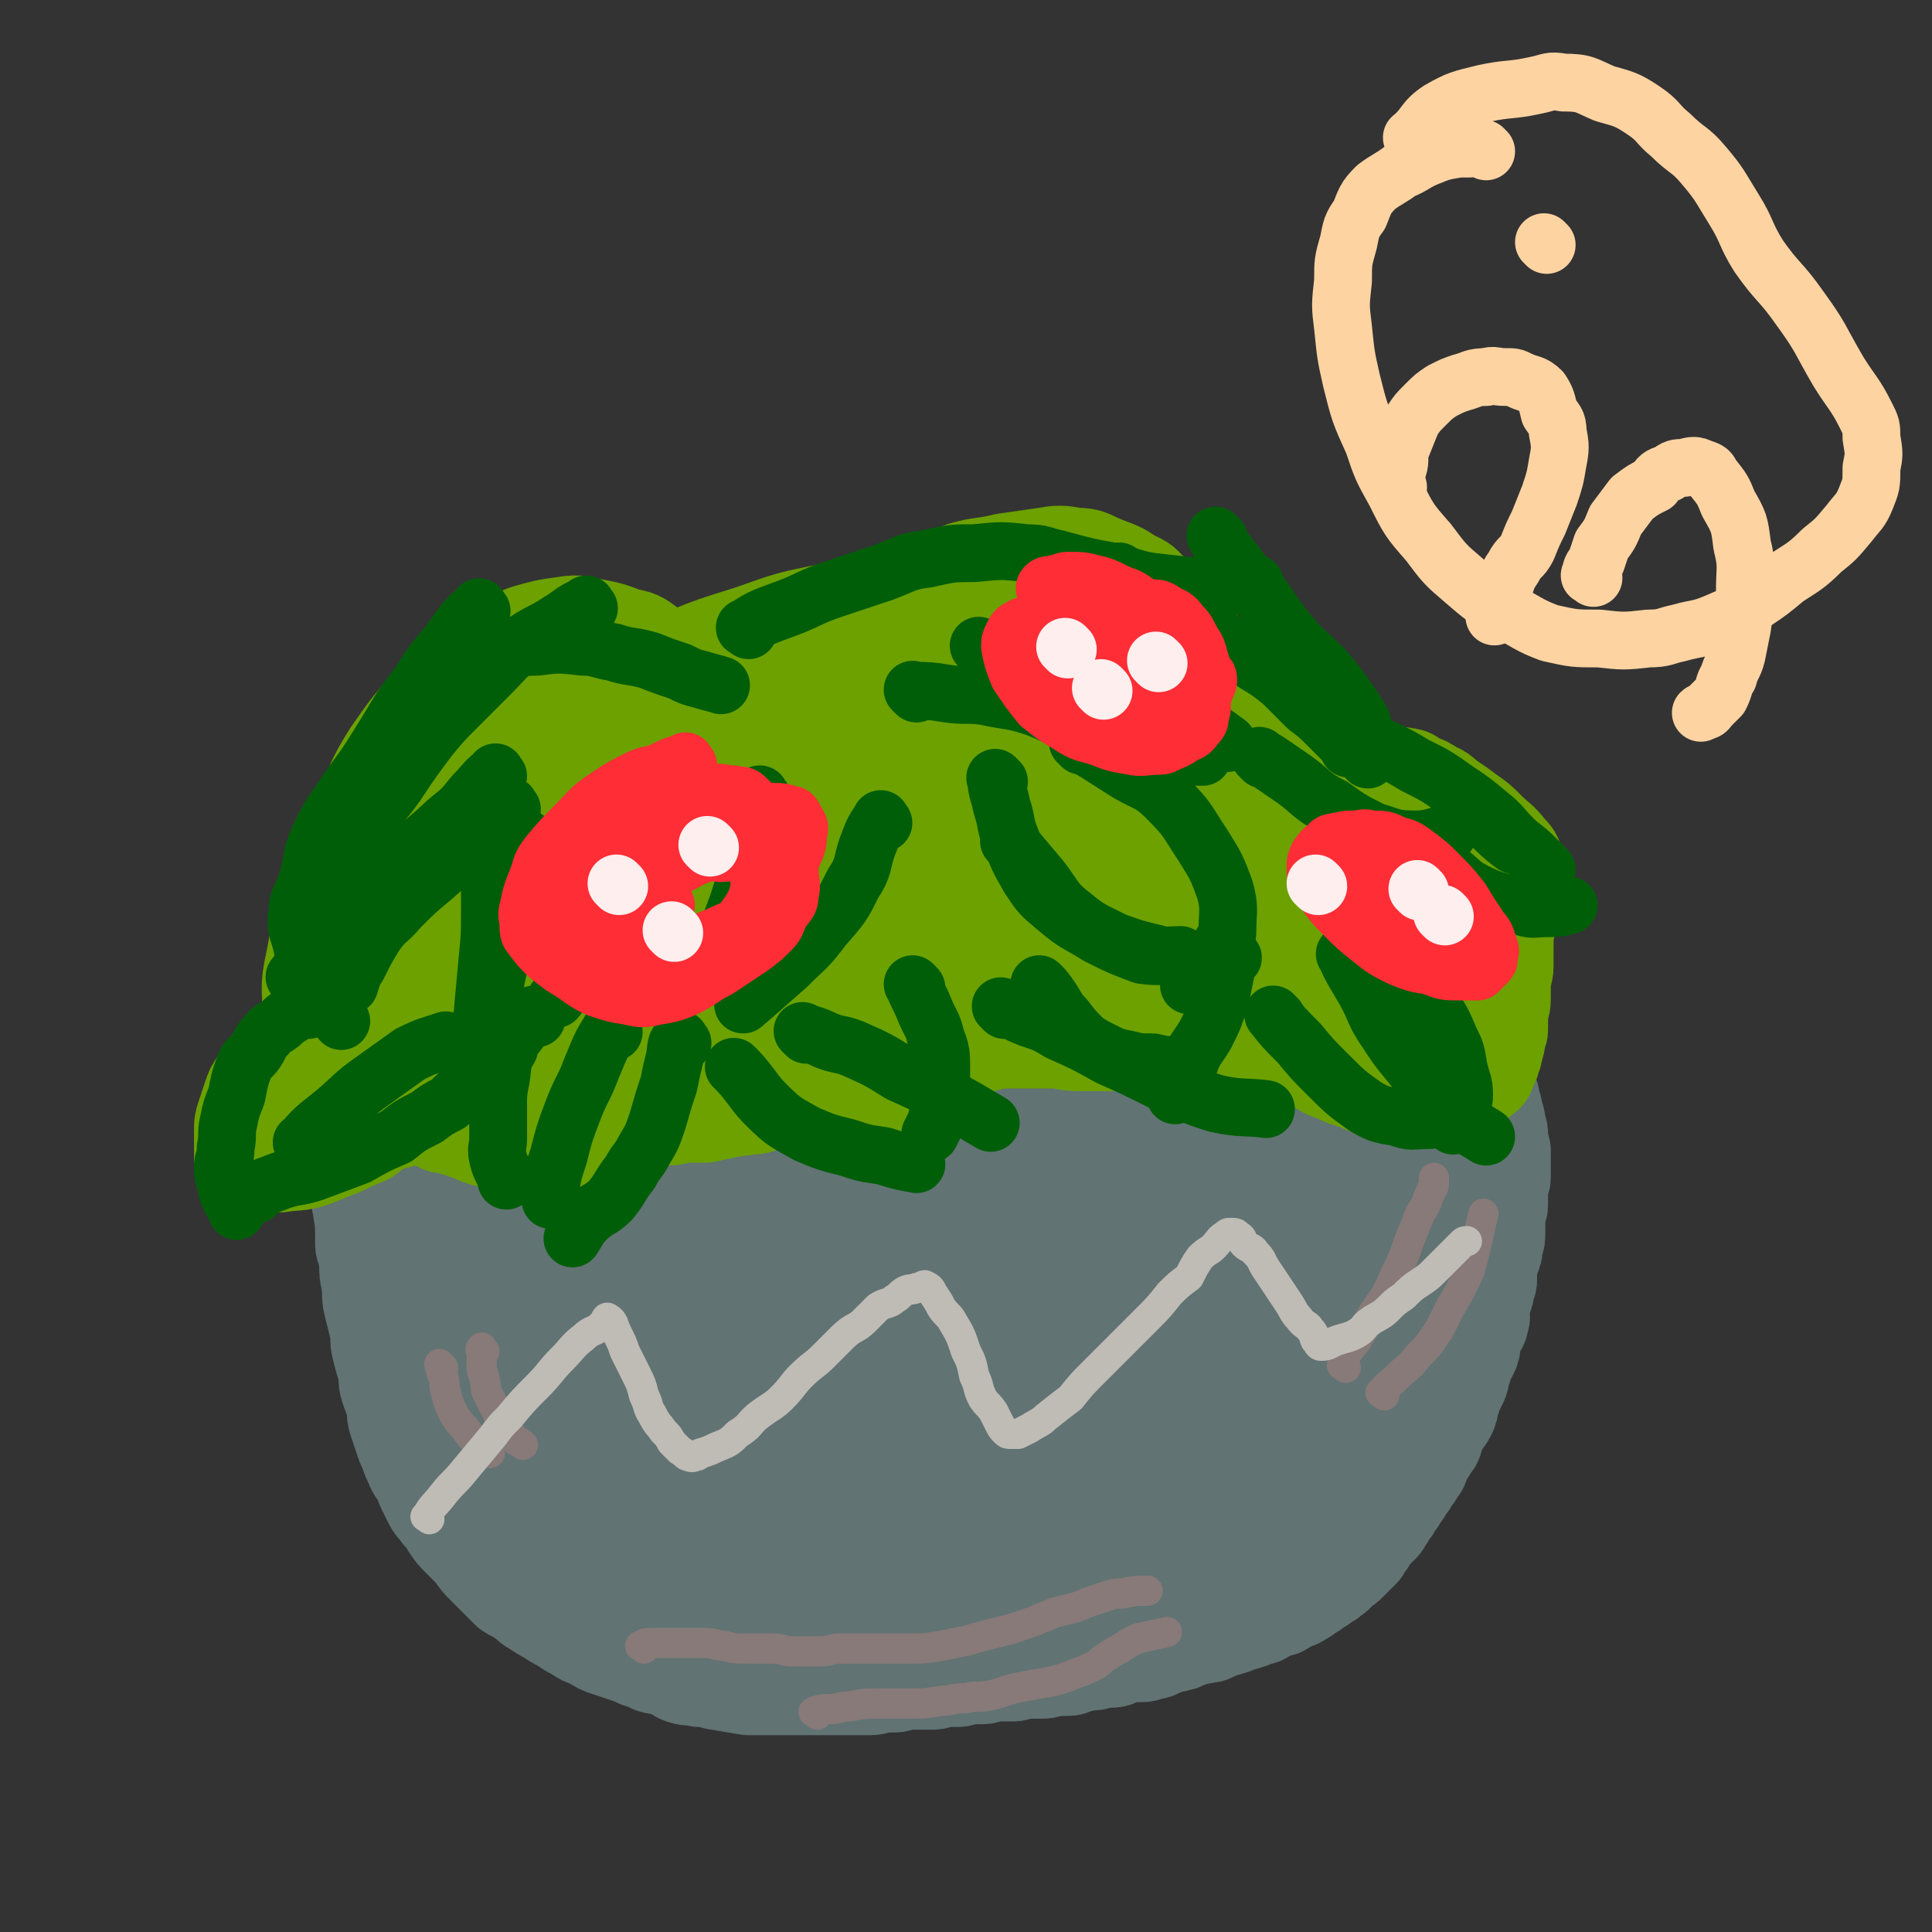 <svg viewBox='0 0 702 702' version='1.1' xmlns='http://www.w3.org/2000/svg' xmlns:xlink='http://www.w3.org/1999/xlink'><rect x="0" y="0" width="702" height="702" fill="#333333" stroke="none"/><g fill='none' stroke='rgb(97,115,115)' stroke-width='35' stroke-linecap='round' stroke-linejoin='round'><path d='M132,438c-1,-1 -2,-2 -1,-1 0,4 1,5 1,11 0,2 0,2 0,4 0,2 1,2 1,4 1,5 0,5 1,9 1,5 0,5 1,9 1,4 1,4 2,8 1,4 0,4 1,8 1,4 1,4 2,7 1,4 0,4 1,7 1,3 1,3 2,5 1,4 0,4 1,7 1,3 1,3 2,6 1,3 1,3 2,5 1,3 1,3 2,5 1,3 2,3 3,5 1,3 1,3 2,5 1,2 1,2 2,4 1,2 2,2 3,4 2,2 2,2 3,4 2,3 2,3 4,5 3,3 3,3 5,5 2,3 2,3 4,5 3,3 3,3 5,5 2,2 2,2 4,4 3,2 3,1 5,3 2,1 2,2 4,3 3,2 3,2 5,3 3,2 3,2 5,3 3,2 3,2 5,3 3,2 3,2 6,3 3,2 3,2 6,3 3,1 3,1 6,2 3,1 3,1 5,2 3,1 3,1 5,2 3,1 3,0 5,1 4,1 3,2 6,3 3,1 3,0 6,1 3,0 3,0 6,1 6,1 6,1 12,2 2,0 2,0 5,0 2,0 2,0 5,0 1,0 1,0 2,0 2,0 2,0 4,0 2,0 2,0 3,0 2,0 2,0 4,0 2,0 2,0 3,0 2,0 2,0 4,0 2,0 2,0 4,0 3,0 3,0 6,0 2,0 2,0 4,0 3,0 3,-1 5,-1 2,0 2,0 4,0 2,0 2,-1 4,-1 2,0 2,0 3,0 2,0 2,0 4,0 2,0 2,0 3,0 2,0 2,-1 3,-1 2,0 2,0 3,0 2,0 2,0 3,0 2,0 2,-1 3,-1 2,0 2,0 3,0 2,0 2,0 3,0 2,0 2,-1 4,-1 2,0 2,0 3,0 2,0 2,0 4,0 2,0 2,-1 4,-1 2,0 2,0 3,0 2,0 2,0 4,0 2,0 2,-1 3,-1 2,0 2,0 3,0 1,0 1,0 2,0 2,0 2,0 4,-1 2,0 2,-1 3,-1 2,0 2,0 3,0 2,0 2,-1 4,-1 2,0 2,0 3,0 2,0 2,-1 3,-1 2,-1 2,-1 4,-1 2,0 2,0 3,0 2,0 2,0 4,-1 2,0 2,0 3,-1 2,0 2,-1 3,-1 2,-1 2,0 4,-1 2,0 2,-1 3,-1 2,-1 2,-1 3,-1 2,-1 2,0 4,-1 2,0 2,0 3,-1 2,0 2,-1 3,-1 2,-1 2,0 3,-1 2,0 2,-1 3,-1 2,-1 2,0 3,-1 2,0 2,-1 3,-1 2,-1 2,0 3,-1 2,-1 2,-1 4,-2 2,-1 2,0 3,-1 2,-1 2,-1 3,-2 2,-1 2,0 3,-1 2,-1 2,-1 3,-2 2,-1 2,-1 3,-2 2,-1 2,-1 3,-2 2,-1 2,-1 3,-2 2,-1 2,-2 3,-3 2,-1 2,-1 3,-2 2,-2 2,-2 3,-3 1,-1 1,-1 2,-2 1,-2 1,-2 2,-3 1,-2 1,-2 2,-3 2,-2 2,-2 3,-3 1,-1 1,-2 2,-3 1,-2 1,-2 2,-3 1,-2 1,-2 2,-3 1,-2 1,-2 2,-3 1,-2 1,-2 2,-3 1,-2 1,-2 2,-3 1,-2 1,-2 2,-3 1,-2 0,-2 1,-3 1,-2 1,-2 2,-3 1,-2 1,-2 2,-3 1,-2 0,-2 1,-4 1,-2 1,-2 2,-3 1,-2 1,-1 2,-3 1,-2 1,-2 1,-4 1,-2 1,-2 1,-3 1,-2 1,-2 2,-4 1,-2 1,-2 1,-4 1,-2 1,-2 1,-3 1,-2 1,-2 2,-4 1,-2 1,-2 1,-4 1,-2 0,-2 1,-4 1,-2 2,-2 2,-4 1,-2 0,-2 0,-4 0,-2 1,-2 1,-4 1,-2 1,-2 1,-4 1,-2 1,-2 1,-3 0,-2 0,-2 0,-3 0,-3 0,-3 1,-5 1,-2 1,-2 1,-4 1,-3 1,-3 1,-5 0,-2 0,-2 0,-4 0,-2 0,-2 0,-3 0,-2 1,-2 1,-3 0,-2 0,-2 0,-4 0,-2 0,-2 0,-3 0,-2 1,-2 1,-3 0,-1 0,-1 0,-2 0,-2 0,-2 0,-3 0,-1 0,-1 0,-2 0,-2 0,-2 0,-3 0,-1 -1,-1 -1,-2 0,-1 0,-1 0,-2 0,-1 0,-1 0,-2 0,-2 -1,-2 -1,-3 0,-1 0,-1 0,-2 0,-1 -1,-1 -1,-2 0,-1 0,-1 0,-2 0,-1 -1,-1 -1,-2 0,-1 0,-1 0,-2 0,-1 -1,-1 -1,-2 -1,-1 -1,-1 -1,-2 0,-1 0,-1 0,-2 0,-2 0,-2 -1,-3 0,-1 -1,-1 -1,-2 -1,-1 0,-1 -1,-2 -1,-1 -1,-1 -2,-2 -1,-1 -1,-1 -2,-1 -1,0 -1,0 -2,0 -1,0 -1,-1 -2,-1 -2,0 -2,0 -3,0 -2,0 -2,0 -3,0 -2,0 -2,0 -3,0 -2,0 -2,0 -4,0 -2,0 -2,0 -4,0 -3,0 -3,0 -5,0 -3,0 -3,0 -6,0 -3,0 -3,1 -6,1 -3,0 -3,0 -6,0 -4,0 -4,1 -7,1 -3,1 -3,0 -6,1 -4,1 -4,1 -7,2 -4,1 -4,1 -8,1 -4,1 -4,1 -9,1 -3,1 -3,1 -7,1 -5,1 -5,0 -9,1 -3,1 -3,2 -7,2 -4,1 -4,1 -9,1 -4,1 -4,1 -9,1 -5,1 -5,1 -10,2 -6,1 -6,1 -11,1 -5,1 -5,0 -10,1 -6,1 -6,1 -11,2 -6,1 -6,1 -12,1 -5,1 -4,1 -9,1 -6,1 -6,1 -11,1 -5,1 -5,0 -10,1 -5,1 -5,1 -10,2 -6,1 -6,1 -12,1 -5,1 -5,1 -10,1 -5,1 -5,1 -10,1 -4,1 -4,1 -9,1 -4,0 -4,0 -8,0 -4,0 -4,1 -9,1 -2,1 -2,1 -5,1 -3,0 -3,0 -5,0 -3,0 -3,1 -6,1 -4,1 -4,0 -7,1 -4,1 -4,1 -7,2 -4,1 -4,1 -7,1 -4,1 -4,0 -9,1 -4,1 -4,1 -9,2 -4,1 -4,1 -8,1 -4,1 -4,0 -8,1 -4,1 -4,1 -8,2 -4,1 -4,0 -8,1 -3,1 -3,1 -5,2 -3,1 -3,0 -5,1 -2,0 -3,0 -4,1 -1,1 0,2 0,4 '/><path d='M361,490c-1,-1 -1,-1 -1,-1 -4,-2 -5,-1 -9,-2 0,0 0,-1 0,-1 5,-5 4,-7 10,-10 9,-5 9,-5 19,-7 10,-3 10,-3 20,-4 9,-1 10,-1 19,0 7,1 7,2 14,4 6,2 6,2 12,4 4,2 5,2 7,5 2,3 2,4 2,7 0,5 0,5 -3,9 -7,8 -7,8 -16,15 -11,7 -12,6 -23,12 -12,5 -12,6 -24,10 -12,6 -12,5 -24,9 -11,4 -11,4 -22,6 -10,2 -10,1 -21,1 -5,0 -6,1 -11,-1 -2,-1 -2,-3 -2,-5 0,-3 1,-3 2,-5 7,-9 7,-9 14,-17 7,-8 8,-8 16,-15 8,-7 8,-7 17,-13 9,-6 9,-6 19,-10 9,-3 9,-3 18,-5 9,-2 9,-3 17,-3 6,0 6,0 11,2 4,2 5,2 8,5 2,4 1,5 1,9 0,4 0,4 -2,8 -5,8 -5,9 -11,16 -8,10 -8,11 -18,19 -10,8 -11,7 -23,13 -11,6 -11,6 -24,10 -12,3 -12,2 -25,3 -12,1 -12,2 -24,0 -8,-1 -9,-1 -16,-6 -5,-4 -5,-6 -6,-12 -1,-3 0,-4 1,-8 6,-14 5,-15 14,-27 8,-11 9,-10 19,-19 10,-9 11,-9 21,-16 11,-7 10,-8 22,-12 12,-5 12,-6 25,-7 12,-2 13,-2 25,0 5,1 5,2 10,4 5,3 6,3 11,7 4,5 5,5 6,11 2,5 2,6 0,12 -3,9 -3,10 -8,17 -9,12 -10,12 -22,21 -14,10 -15,9 -31,16 -16,7 -15,8 -32,13 -16,5 -16,5 -33,6 -14,2 -15,2 -29,1 -13,-1 -14,-1 -26,-4 -9,-3 -10,-3 -18,-8 -4,-4 -5,-4 -7,-9 -2,-5 -1,-6 0,-11 1,-4 2,-4 4,-6 10,-11 9,-13 20,-22 12,-10 12,-10 26,-17 14,-9 15,-8 31,-15 15,-6 15,-7 31,-12 14,-4 14,-3 29,-7 14,-5 14,-5 29,-10 12,-3 12,-3 23,-6 10,-3 10,-3 20,-6 8,-3 8,-2 15,-5 5,-2 5,-2 9,-5 2,-2 2,-2 4,-4 2,-1 4,-2 4,-2 0,-1 -1,0 -3,0 -2,0 -2,1 -4,1 -4,1 -4,1 -7,2 -8,2 -8,2 -15,3 -9,2 -9,2 -18,3 -10,2 -10,1 -20,2 -10,1 -10,1 -20,1 -10,0 -10,0 -20,0 -11,0 -11,0 -21,0 -13,0 -13,1 -25,1 -11,1 -11,0 -23,1 -10,1 -10,1 -20,2 -8,1 -8,2 -15,3 -7,1 -7,1 -14,2 -5,1 -5,1 -11,2 -5,1 -5,0 -11,1 -5,1 -5,2 -10,3 -4,1 -4,1 -9,2 -4,1 -4,1 -9,2 -4,1 -4,1 -9,2 -1,1 -1,1 -2,2 -3,1 -3,1 -5,2 -2,1 -2,1 -4,2 -2,1 -3,1 -4,2 -2,2 -2,2 -3,4 -1,3 -2,3 -2,5 -1,4 0,4 0,8 0,4 0,4 1,9 2,8 2,8 5,15 5,8 5,8 11,15 6,9 7,9 14,17 8,9 8,10 16,18 8,8 8,8 16,14 9,7 9,6 18,12 8,4 7,4 15,8 6,2 6,2 13,3 6,1 6,1 12,0 2,0 2,-1 4,-2 5,-3 6,-3 10,-7 6,-7 6,-8 10,-16 3,-9 3,-10 3,-19 1,-10 0,-11 -2,-21 -2,-9 -2,-9 -5,-18 -4,-9 -4,-9 -10,-16 -6,-8 -6,-8 -14,-15 -8,-7 -8,-7 -16,-13 -9,-6 -10,-5 -19,-10 -9,-4 -9,-4 -18,-6 -10,-3 -10,-4 -19,-5 -10,-2 -10,-1 -19,-1 -6,0 -6,0 -12,2 -7,2 -7,2 -13,5 -5,3 -6,2 -10,6 -4,5 -4,5 -5,11 -3,9 -3,10 -4,19 -1,10 -1,11 0,20 1,10 1,10 3,19 3,12 4,12 9,23 4,8 4,8 10,16 5,8 5,8 12,14 8,7 8,7 16,12 7,4 7,5 15,8 8,2 8,2 16,3 7,1 7,0 14,0 4,0 4,0 8,-1 6,-2 6,-2 12,-5 6,-3 6,-3 11,-7 4,-4 5,-4 8,-9 3,-5 3,-5 4,-12 2,-6 1,-6 1,-13 0,-8 1,-8 -1,-16 -3,-13 -4,-13 -10,-25 -5,-10 -5,-10 -12,-20 -5,-7 -6,-7 -12,-14 -6,-7 -6,-7 -13,-13 -6,-5 -6,-5 -13,-9 -6,-3 -6,-4 -12,-5 -6,-2 -6,-1 -13,-1 -2,0 -2,0 -3,1 -6,4 -6,3 -11,8 -6,6 -6,6 -10,14 -3,8 -3,8 -4,17 -1,11 -2,11 0,21 2,13 2,13 6,25 5,11 4,12 11,22 6,8 7,7 15,13 8,5 9,6 18,9 11,2 12,1 23,1 9,0 9,0 19,-2 13,-4 13,-3 25,-10 10,-5 10,-6 18,-14 8,-7 8,-7 14,-16 5,-8 6,-9 8,-18 2,-10 2,-11 0,-21 -1,-8 -2,-8 -6,-15 -7,-12 -7,-13 -16,-23 -8,-8 -9,-8 -20,-13 -10,-4 -11,-5 -22,-5 -11,-1 -12,-1 -23,2 -7,2 -7,3 -13,6 -10,6 -11,5 -20,13 -9,7 -9,7 -15,16 -6,9 -5,10 -9,20 -3,9 -3,9 -3,18 0,9 0,10 3,17 3,6 4,6 9,9 9,5 9,6 19,9 13,3 13,2 26,2 12,0 13,1 25,-2 15,-3 15,-3 29,-10 12,-5 12,-5 22,-13 7,-5 7,-6 13,-13 4,-6 5,-6 7,-13 1,-6 1,-6 0,-12 -1,-4 -2,-3 -4,-6 -8,-10 -7,-12 -17,-18 -10,-7 -11,-6 -23,-9 -12,-2 -12,-1 -25,0 -11,1 -11,1 -23,3 -9,2 -9,3 -17,6 -7,3 -7,3 -13,8 -5,3 -5,3 -9,8 -2,3 -2,3 -3,8 -1,2 -2,4 0,5 3,3 4,3 9,3 8,1 8,1 16,0 14,-2 14,-2 28,-5 15,-4 15,-4 30,-9 13,-4 12,-4 25,-10 11,-4 11,-4 22,-10 8,-4 8,-4 15,-9 4,-2 4,-2 8,-5 1,-2 4,-3 3,-4 -2,-2 -4,-1 -9,-1 -9,0 -10,0 -19,2 -17,3 -18,3 -34,8 -15,3 -15,4 -29,9 -14,5 -14,5 -28,11 -11,4 -11,4 -22,9 -9,3 -9,3 -18,7 -5,1 -6,1 -11,3 -2,1 -4,2 -3,2 1,0 3,-1 6,-2 14,-5 14,-5 27,-10 18,-6 18,-6 36,-12 18,-6 18,-6 37,-12 17,-6 17,-5 34,-12 14,-6 14,-7 28,-13 12,-5 12,-4 24,-10 9,-4 8,-5 17,-9 5,-2 8,-3 11,-3 1,0 -1,2 -2,3 -9,9 -8,10 -18,17 -14,10 -14,10 -29,18 -13,8 -13,9 -27,15 -14,7 -14,7 -29,12 -14,5 -14,5 -28,9 -12,3 -13,2 -25,5 -9,3 -9,3 -18,5 -7,2 -7,2 -14,3 -4,1 -5,1 -9,2 -2,1 -2,1 -3,3 -2,3 -1,3 -1,6 0,4 -1,4 0,8 1,5 1,6 3,11 3,6 4,6 9,11 7,6 7,7 16,11 10,4 10,5 20,7 12,2 12,2 24,1 11,0 12,-1 23,-3 14,-3 14,-3 28,-9 11,-4 11,-4 21,-10 7,-4 8,-4 14,-11 6,-5 6,-5 10,-12 3,-5 4,-6 4,-12 1,-6 0,-6 -2,-12 -2,-3 -2,-4 -5,-5 -9,-5 -9,-6 -18,-9 -9,-3 -10,-3 -19,-3 -11,-1 -12,-2 -23,0 -12,2 -12,2 -24,6 -10,4 -10,5 -18,11 -8,5 -8,5 -14,12 -5,5 -5,5 -9,12 -3,7 -4,7 -4,15 -1,6 0,6 2,12 1,3 2,3 4,5 7,6 7,6 15,10 9,4 9,4 18,5 10,2 10,2 20,1 9,0 10,0 18,-2 7,-2 7,-2 13,-5 7,-4 7,-4 13,-9 5,-3 5,-4 9,-9 3,-4 3,-4 5,-10 2,-4 3,-4 2,-9 0,-2 -1,-2 -3,-4 -4,-4 -4,-5 -9,-6 -6,-3 -6,-3 -13,-3 -9,0 -9,1 -18,3 -11,3 -11,3 -20,9 -8,4 -9,4 -15,10 -6,5 -6,6 -10,13 -3,5 -2,6 -4,12 -2,5 -2,5 -2,10 0,4 1,4 2,8 1,1 1,1 2,1 3,2 3,2 6,3 7,2 7,2 14,2 8,1 8,1 17,1 9,0 9,0 19,0 10,0 10,0 19,0 10,0 10,1 19,0 12,-1 12,-2 24,-4 11,-3 11,-2 22,-5 9,-3 9,-4 17,-7 7,-4 7,-4 14,-7 5,-3 5,-3 10,-6 2,-2 6,-4 4,-4 -3,-1 -7,1 -14,1 -12,1 -12,1 -25,2 -16,2 -16,2 -32,4 -14,3 -14,3 -28,6 -12,3 -13,3 -25,6 -10,4 -10,4 -20,9 -7,3 -6,4 -13,8 -4,2 -4,2 -8,4 -1,2 -3,3 -2,3 0,1 2,0 4,0 4,0 4,0 9,-1 9,-1 9,-1 17,-3 8,-2 8,-2 15,-4 9,-3 9,-3 17,-6 9,-4 9,-3 17,-7 10,-5 10,-5 19,-11 9,-5 9,-5 17,-11 9,-6 10,-5 18,-12 9,-6 9,-7 17,-14 7,-6 7,-6 14,-13 6,-6 6,-6 12,-13 5,-6 6,-5 11,-12 4,-5 3,-5 7,-11 2,-4 3,-4 5,-9 3,-3 2,-4 4,-7 2,-4 3,-4 5,-7 2,-3 2,-3 3,-6 2,-3 2,-3 3,-6 2,-3 2,-3 3,-5 1,-2 0,-2 1,-4 1,-2 1,-2 2,-3 1,-1 1,-1 1,-2 1,-1 0,-1 1,-2 1,-1 1,-1 2,-2 1,-1 1,-1 2,-1 2,-1 2,-1 3,-1 1,0 2,1 2,2 1,2 1,2 1,4 0,3 0,3 0,6 0,7 1,7 0,13 -2,9 -2,9 -5,18 -3,10 -3,10 -6,19 -3,8 -4,8 -7,15 -4,8 -3,8 -7,16 -4,7 -4,7 -9,14 -3,6 -3,7 -8,13 -4,7 -4,7 -9,13 -5,7 -5,7 -11,13 -6,6 -6,6 -13,11 -6,4 -6,4 -12,8 -7,3 -7,4 -14,7 -7,2 -7,2 -14,3 -8,2 -8,2 -16,3 -7,2 -7,2 -14,3 -5,1 -5,1 -11,2 -4,1 -4,1 -9,1 -2,1 -4,2 -5,1 -1,0 1,-1 2,-2 5,-3 5,-3 11,-6 9,-6 9,-6 18,-12 12,-7 12,-6 23,-15 12,-8 11,-9 21,-18 10,-9 10,-9 19,-18 10,-10 9,-10 18,-21 8,-11 9,-10 16,-21 8,-11 8,-11 14,-23 6,-12 5,-12 10,-23 3,-9 3,-9 5,-18 2,-6 2,-7 2,-13 0,-3 1,-4 0,-6 -1,-2 -3,-2 -5,-2 -10,0 -11,-1 -20,2 -20,6 -21,6 -40,15 -16,8 -16,8 -30,18 -18,12 -18,12 -34,25 -15,11 -16,11 -28,25 -12,13 -11,14 -20,28 -9,13 -9,12 -16,26 -5,9 -5,9 -8,19 -1,5 -1,5 0,10 1,3 1,4 3,7 2,1 2,0 4,0 7,0 7,1 13,0 13,-1 14,0 27,-3 17,-4 17,-5 33,-12 17,-7 17,-6 33,-15 14,-7 14,-7 26,-16 11,-8 11,-9 21,-18 9,-9 8,-9 16,-19 6,-8 7,-8 12,-16 4,-8 4,-8 7,-16 1,-6 2,-7 1,-13 0,-3 -2,-3 -4,-6 -1,-1 -1,-1 -2,-1 -8,-2 -7,-4 -15,-4 -12,-1 -12,-1 -24,1 -19,4 -20,4 -39,11 -17,6 -17,6 -33,14 -17,8 -17,8 -33,18 -17,11 -17,11 -33,22 -13,10 -13,11 -26,22 -9,7 -10,6 -17,15 -6,7 -6,7 -10,15 -2,5 -2,6 -2,11 0,3 0,5 2,7 5,2 6,1 12,1 12,0 12,0 25,-2 18,-3 19,-2 37,-9 18,-6 17,-8 35,-16 15,-8 15,-7 30,-15 14,-7 14,-7 26,-16 11,-8 10,-9 21,-18 8,-8 8,-8 16,-16 7,-7 7,-7 13,-15 3,-4 7,-7 5,-10 -1,-3 -5,-3 -11,-3 -13,-2 -13,-2 -26,-1 -19,1 -19,1 -39,3 -21,3 -21,3 -42,9 -21,5 -21,5 -42,13 -20,7 -20,7 -38,16 -17,8 -16,9 -31,20 -12,7 -12,7 -23,15 -7,6 -7,6 -13,12 -3,3 -4,4 -4,7 0,1 2,1 4,2 8,4 8,4 16,6 11,4 11,5 23,8 13,3 13,3 27,4 14,2 14,1 28,2 14,1 14,1 28,1 13,0 13,0 25,-2 14,-2 14,-2 27,-6 11,-4 11,-5 21,-11 8,-5 8,-5 15,-12 5,-5 5,-6 8,-12 2,-5 2,-6 2,-11 0,-2 -1,-2 -2,-3 -8,-8 -7,-9 -16,-15 -12,-8 -12,-8 -26,-12 -14,-4 -15,-4 -30,-4 -16,-1 -16,-1 -31,2 -16,3 -17,3 -31,10 -14,6 -14,7 -26,16 -10,8 -10,9 -17,20 -7,8 -7,9 -11,19 -3,7 -3,7 -3,15 -1,8 0,8 2,15 1,3 1,3 3,5 6,6 6,7 13,11 7,4 8,4 16,6 9,3 10,4 19,3 12,-1 12,-1 23,-5 13,-5 13,-5 25,-13 13,-8 13,-8 24,-18 11,-10 10,-11 21,-22 9,-9 10,-9 19,-18 9,-9 8,-10 16,-18 7,-7 7,-7 14,-14 6,-6 5,-6 11,-12 3,-3 3,-3 7,-6 1,-2 3,-4 2,-3 -1,1 -2,3 -5,5 -10,9 -10,9 -19,17 -12,11 -12,11 -24,22 -13,12 -13,13 -27,25 -12,10 -13,9 -26,19 -11,9 -10,10 -22,18 -8,7 -8,7 -17,13 -6,4 -13,8 -12,8 1,-1 8,-5 15,-11 11,-8 11,-8 22,-16 14,-10 13,-10 27,-20 12,-10 13,-9 25,-18 12,-9 12,-9 24,-19 9,-9 8,-9 17,-18 7,-7 8,-7 15,-14 5,-5 5,-5 10,-11 3,-3 5,-6 5,-8 1,-1 -2,1 -4,2 -14,6 -14,6 -28,13 -12,6 -12,6 -23,13 -12,7 -12,7 -23,15 -12,9 -12,9 -24,18 -11,9 -11,9 -20,19 -8,8 -7,9 -14,16 -3,4 -9,7 -7,6 4,-1 9,-5 18,-11 17,-11 16,-11 32,-23 13,-9 14,-8 26,-18 13,-9 13,-10 25,-19 9,-8 9,-8 17,-15 6,-4 9,-7 11,-9 0,0 -3,1 -6,3 -12,7 -12,7 -24,15 -12,8 -12,8 -24,16 -10,8 -10,8 -21,16 -9,8 -8,8 -17,15 -7,6 -8,5 -14,12 -3,3 -2,4 -4,7 '/></g>
<g fill='none' stroke='rgb(135,122,121)' stroke-width='11' stroke-linecap='round' stroke-linejoin='round'><path d='M176,491c-1,-1 -1,-2 -1,-1 -1,0 0,1 0,2 0,3 0,3 0,5 0,2 1,2 1,4 1,3 0,3 1,5 1,2 1,2 2,4 1,2 1,2 2,4 1,2 1,2 2,3 1,2 1,2 2,3 1,2 1,2 2,3 1,1 2,1 3,2 '/><path d='M161,497c-1,-1 -2,-2 -1,-1 0,1 0,2 1,4 1,3 0,3 1,6 1,4 1,4 3,8 2,3 2,3 4,5 2,3 2,3 4,5 3,3 3,3 5,4 '/><path d='M234,599c-1,-1 -2,-1 -1,-1 1,-1 2,-1 4,-1 3,0 3,0 6,0 3,0 3,0 7,0 3,0 3,0 6,0 4,0 4,1 7,1 4,1 4,1 8,1 5,0 5,0 10,0 4,0 3,1 7,1 5,0 5,0 10,0 4,0 4,-1 7,-1 5,0 5,0 9,0 4,0 4,0 8,0 4,0 4,0 9,0 5,0 5,0 11,-1 5,-1 5,-1 10,-2 3,-1 3,-1 7,-2 4,-1 4,-1 8,-2 3,-1 3,-1 6,-2 3,-1 3,-1 5,-2 3,-1 3,-1 5,-2 4,-1 4,-1 8,-2 3,-1 2,-1 5,-2 3,-1 3,-1 6,-2 3,-1 3,-1 6,-1 4,-1 5,-1 9,-1 '/><path d='M297,623c-1,-1 -2,-1 -1,-1 2,-1 3,-1 6,-1 3,0 3,-1 7,-1 5,-1 5,-1 11,-1 5,0 5,0 11,0 5,0 5,0 11,-1 4,0 4,-1 9,-1 4,-1 4,0 9,-1 5,-1 5,-2 11,-3 5,-1 5,-1 11,-2 4,-1 4,-1 9,-3 3,-1 3,-1 7,-3 2,-1 2,-2 4,-3 3,-2 3,-2 5,-3 3,-2 3,-2 5,-3 2,-1 2,-1 3,-1 4,-1 5,-1 9,-2 '/><path d='M489,497c-1,-1 -2,-1 -1,-1 1,-5 2,-5 5,-9 3,-5 3,-5 6,-10 5,-7 5,-7 8,-14 3,-6 3,-6 5,-12 2,-5 2,-5 4,-10 2,-3 2,-3 3,-6 1,-3 2,-3 2,-5 0,-1 0,-1 0,-2 '/><path d='M503,507c-1,-1 -2,-1 -1,-1 2,-3 3,-3 6,-6 3,-3 4,-3 7,-7 4,-4 4,-4 8,-10 2,-4 2,-4 4,-8 3,-5 3,-5 5,-9 2,-4 2,-4 3,-8 1,-4 1,-4 2,-8 1,-5 1,-5 2,-9 '/></g>
<g fill='none' stroke='rgb(191,187,181)' stroke-width='11' stroke-linecap='round' stroke-linejoin='round'><path d='M156,552c-1,-1 -2,-1 -1,-1 2,-4 3,-4 6,-8 4,-5 4,-4 8,-9 5,-6 5,-6 10,-12 3,-4 3,-4 6,-7 5,-6 5,-6 10,-11 5,-5 5,-6 9,-10 4,-4 4,-5 8,-8 3,-3 4,-2 6,-4 2,-1 2,-4 3,-3 2,1 2,3 3,5 2,4 2,4 3,7 2,4 2,4 4,8 2,4 2,4 3,8 2,4 1,4 3,7 2,4 2,3 4,6 2,2 2,2 3,4 2,2 2,2 3,3 2,1 2,2 3,2 2,1 2,0 3,0 1,0 1,-1 2,-1 3,-1 3,-1 5,-2 5,-2 5,-2 8,-5 5,-3 4,-4 8,-7 4,-3 5,-3 8,-6 4,-4 4,-5 7,-8 4,-4 5,-4 8,-7 4,-4 4,-4 7,-7 4,-4 5,-3 8,-6 3,-3 3,-3 5,-5 3,-2 4,-1 6,-3 2,-1 2,-2 4,-3 2,-1 2,0 4,-1 2,0 2,-1 3,-1 2,1 2,1 3,3 2,3 2,3 3,5 2,3 3,3 4,5 3,5 3,5 5,11 2,4 2,4 3,9 2,4 1,4 3,8 2,3 2,2 4,5 1,2 1,2 2,4 1,2 1,2 2,3 1,1 1,1 2,1 2,0 2,0 3,0 2,-1 2,-1 4,-2 3,-2 4,-2 6,-4 5,-4 5,-4 9,-7 4,-5 4,-5 9,-10 4,-4 4,-4 9,-9 5,-5 5,-5 10,-10 4,-4 4,-4 8,-9 3,-3 3,-3 7,-6 2,-4 2,-4 4,-7 3,-3 3,-2 5,-4 2,-2 2,-3 4,-4 1,-1 1,-1 2,-1 2,0 2,0 3,1 2,1 1,2 2,3 2,2 3,1 4,3 3,3 2,3 4,6 2,3 2,3 4,6 2,3 2,3 4,6 2,3 2,4 4,6 2,3 3,2 4,4 2,2 1,2 2,4 1,1 1,2 2,2 3,0 3,-1 6,-2 3,-1 4,-1 6,-2 4,-2 3,-3 6,-5 3,-2 4,-2 6,-4 3,-3 3,-3 6,-5 3,-3 3,-3 6,-5 3,-2 3,-2 5,-4 2,-2 2,-2 4,-4 2,-2 2,-2 3,-3 2,-2 2,-2 3,-3 1,-1 1,-1 2,-1 '/></g>
<g fill='none' stroke='rgb(108,161,0)' stroke-width='35' stroke-linecap='round' stroke-linejoin='round'><path d='M169,356c-1,-1 -1,-2 -1,-1 -4,0 -4,0 -7,1 -3,1 -3,1 -7,2 -5,2 -5,2 -10,3 -4,2 -4,2 -9,3 -4,2 -4,2 -8,3 -2,1 -3,1 -5,2 -4,1 -3,2 -6,3 -2,1 -2,1 -3,2 -2,2 -2,2 -4,3 -3,3 -3,3 -6,5 -3,3 -3,3 -5,5 -2,3 -2,3 -4,6 -2,3 -2,3 -3,6 -1,3 -1,3 -2,6 -1,3 -1,3 -1,6 0,3 0,3 0,5 0,2 0,2 0,4 0,1 0,2 1,2 1,1 2,1 3,1 2,0 2,0 4,0 3,0 3,0 6,0 6,-1 6,0 12,-2 5,-2 5,-2 10,-4 4,-2 4,-2 9,-4 3,-2 3,-3 6,-4 3,-2 3,-1 6,-2 3,-1 3,-1 5,-1 2,0 2,0 3,0 1,0 1,0 2,0 2,1 2,1 4,2 2,1 2,1 4,1 3,1 3,1 6,2 3,1 3,1 5,2 3,1 3,1 6,1 3,0 3,0 6,0 3,0 3,0 5,0 3,0 3,0 6,0 3,0 3,0 5,0 3,0 3,0 5,0 2,0 2,0 4,-1 2,0 2,0 3,-1 2,0 2,-1 3,-1 2,-1 2,0 4,-1 2,0 2,0 4,-1 2,0 2,-1 4,-1 3,-1 3,0 5,-1 2,0 2,-1 4,-1 3,0 3,0 5,0 3,0 3,-1 5,-1 3,0 3,0 6,0 3,0 3,0 6,-1 3,0 3,-1 6,-1 3,-1 3,0 6,-1 3,0 3,0 5,-1 2,0 2,-1 4,-1 3,0 3,0 5,0 2,0 2,0 4,0 2,0 2,0 4,0 3,0 3,0 5,0 2,0 2,0 4,0 3,0 3,0 5,0 3,0 4,0 6,0 5,-1 5,-1 9,-2 4,-1 4,-2 8,-3 3,-2 3,-1 7,-3 3,-2 2,-2 5,-4 3,-2 3,-1 5,-3 2,-1 2,-2 3,-3 2,-1 2,-1 4,-2 2,-1 2,-1 4,-1 3,-1 3,-1 5,-1 2,0 2,0 4,0 1,0 1,0 2,0 2,0 2,0 4,0 4,0 4,0 8,0 5,0 5,1 10,1 4,0 4,0 9,0 5,0 5,0 10,0 4,0 4,0 8,0 4,0 4,0 8,0 3,0 3,0 7,-1 3,0 3,-1 7,-1 3,0 3,0 5,0 3,0 3,0 6,0 2,0 2,1 4,1 3,1 3,1 6,2 4,1 3,2 6,3 4,2 5,2 9,3 4,2 4,3 8,4 4,2 4,2 8,3 4,2 4,2 8,3 3,1 3,1 6,2 4,1 4,1 8,1 3,0 3,-1 7,-1 1,0 1,0 2,0 2,-1 2,-1 4,-2 2,-1 2,0 4,-1 2,-1 2,-1 4,-2 2,-1 2,-1 3,-2 2,-1 1,-2 2,-3 1,-2 1,-2 1,-3 1,-2 1,-2 1,-3 1,-3 1,-3 1,-5 1,-2 1,-2 1,-4 0,-2 0,-2 0,-4 0,-3 1,-3 1,-6 0,-3 0,-3 0,-6 0,-3 1,-3 1,-6 0,-3 0,-3 0,-5 0,-3 0,-3 0,-6 0,-3 1,-3 1,-5 0,-2 0,-2 0,-3 0,-2 1,-2 1,-3 0,-2 0,-2 0,-3 0,-1 0,-1 1,-2 1,-1 1,-1 2,-2 1,-1 1,-1 1,-2 0,-3 -1,-3 -2,-6 -1,-3 -1,-3 -3,-5 -3,-4 -4,-4 -7,-7 -4,-4 -4,-4 -7,-6 -4,-3 -4,-3 -7,-5 -3,-2 -3,-3 -6,-4 -3,-2 -3,-2 -6,-3 -2,-1 -2,-2 -4,-2 -4,-1 -4,0 -7,-1 -5,-1 -5,-2 -10,-3 -4,-1 -4,0 -9,-1 -3,-1 -3,-1 -6,-2 -4,-1 -4,0 -7,-1 -4,-1 -4,-1 -7,-2 -3,-1 -4,-1 -6,-2 -3,-1 -3,-1 -5,-3 -3,-2 -2,-2 -4,-4 -2,-2 -2,-2 -3,-4 -1,-2 -2,-2 -2,-3 -2,-4 -1,-4 -2,-7 -2,-5 -2,-5 -4,-9 -3,-4 -3,-4 -5,-9 -3,-4 -3,-5 -6,-9 -4,-4 -4,-3 -9,-6 -4,-4 -3,-4 -8,-6 -4,-3 -5,-3 -10,-5 -5,-2 -5,-3 -10,-3 -6,-1 -6,-1 -12,0 -7,1 -7,1 -14,2 -8,2 -8,1 -15,3 -7,3 -6,4 -13,6 -7,4 -8,3 -15,6 -7,4 -6,5 -13,9 -7,4 -8,3 -15,8 -7,3 -7,3 -13,8 -5,3 -5,3 -10,7 -4,2 -4,2 -9,4 -3,2 -4,2 -8,4 -3,2 -3,2 -6,3 -3,1 -4,1 -6,2 -1,0 -1,1 -2,1 -3,1 -3,1 -5,2 -4,2 -5,2 -9,4 -5,4 -4,4 -10,8 -6,4 -7,3 -13,8 -6,4 -6,4 -12,10 -7,7 -7,7 -14,14 -7,7 -7,6 -14,13 -6,6 -6,6 -12,12 -6,6 -6,6 -12,12 -4,5 -4,5 -9,10 -2,3 -2,3 -5,6 -2,2 -2,3 -4,4 -2,1 -3,2 -3,2 0,0 0,-1 1,-2 3,-4 3,-4 6,-7 6,-6 6,-6 11,-12 6,-7 6,-7 12,-14 7,-8 7,-8 15,-17 7,-7 7,-7 13,-14 6,-6 5,-7 11,-12 5,-4 6,-4 12,-8 6,-3 5,-4 11,-8 4,-3 4,-3 9,-5 4,-3 4,-3 8,-5 3,-3 3,-3 5,-5 3,-3 3,-3 5,-5 3,-3 2,-3 4,-5 2,-2 3,-2 3,-4 1,-1 0,-1 -1,-2 -1,-2 -1,-2 -2,-4 -2,-4 -2,-4 -5,-6 -4,-3 -4,-3 -9,-4 -5,-2 -5,-2 -10,-3 -6,-1 -6,-2 -12,-1 -7,1 -7,1 -14,3 -10,4 -10,4 -18,10 -9,6 -8,6 -15,14 -9,10 -9,10 -16,20 -7,11 -6,12 -12,24 -5,11 -6,10 -10,22 -4,11 -3,11 -5,24 -2,11 -3,11 -2,23 0,8 0,9 3,16 2,4 2,3 5,5 7,5 7,6 14,8 8,2 8,1 16,0 12,-1 12,-1 24,-3 15,-3 15,-3 29,-9 14,-5 13,-6 26,-14 11,-7 12,-7 22,-16 9,-8 9,-9 16,-18 6,-8 6,-8 11,-16 3,-6 4,-6 5,-13 2,-5 1,-5 0,-11 0,-1 0,-1 -1,-2 -4,-4 -4,-4 -10,-6 -8,-4 -8,-4 -17,-4 -12,-1 -13,-1 -24,2 -18,6 -19,7 -35,17 -15,9 -13,11 -26,23 -11,10 -12,10 -22,21 -9,9 -8,9 -16,18 -4,5 -7,6 -8,9 0,1 3,-1 5,-2 15,-9 15,-9 29,-18 19,-12 18,-13 37,-25 18,-12 17,-12 36,-23 17,-10 17,-10 36,-17 17,-7 17,-7 35,-11 15,-3 15,-4 31,-4 11,-1 12,-1 22,2 8,3 9,4 14,11 4,4 3,7 2,12 0,2 -2,1 -4,3 -8,7 -7,9 -16,15 -12,8 -12,8 -25,14 -13,6 -13,6 -27,10 -16,4 -16,4 -32,8 -16,3 -16,3 -32,5 -14,2 -14,3 -27,2 -10,0 -11,0 -19,-4 -6,-3 -7,-4 -10,-10 -2,-4 -2,-5 -2,-11 0,-6 0,-7 3,-13 9,-18 8,-19 21,-35 11,-14 12,-14 27,-24 13,-9 14,-8 29,-13 15,-5 15,-3 30,-6 15,-4 15,-4 31,-7 14,-2 14,-2 28,-2 14,0 14,0 27,1 10,1 10,2 19,4 5,2 7,2 10,4 1,1 -1,1 -2,2 -6,9 -4,10 -11,17 -13,15 -13,15 -28,27 -14,11 -14,11 -29,19 -17,10 -17,10 -36,18 -18,9 -18,9 -38,16 -17,6 -17,6 -34,10 -14,3 -14,2 -27,3 -9,1 -9,1 -18,0 -5,-1 -6,0 -10,-3 -3,-3 -3,-4 -3,-9 0,-2 1,-1 2,-3 5,-9 4,-9 9,-17 6,-10 5,-10 13,-18 8,-9 9,-9 18,-17 10,-8 10,-9 21,-15 10,-6 10,-6 21,-11 9,-4 9,-3 20,-5 8,-2 8,-2 16,-3 6,-1 6,0 12,0 2,0 5,0 4,0 -1,0 -5,1 -10,1 -9,1 -9,1 -18,2 -11,2 -12,1 -23,3 -13,3 -13,3 -27,5 -12,3 -12,3 -24,6 -10,3 -10,2 -20,6 -7,4 -8,5 -14,11 -5,5 -6,5 -9,12 -2,6 -2,6 -2,13 0,8 -1,8 1,15 1,5 2,5 5,9 6,6 6,6 13,11 7,4 7,5 15,7 10,1 10,0 20,-1 12,-2 12,-1 24,-5 11,-4 11,-4 21,-11 8,-6 8,-7 14,-15 6,-7 6,-8 9,-16 2,-8 2,-8 2,-16 0,-4 0,-5 -2,-9 -5,-10 -4,-11 -11,-20 -6,-8 -7,-8 -15,-12 -8,-4 -9,-4 -18,-5 -10,-2 -10,-2 -19,0 -10,2 -11,2 -19,6 -11,7 -12,7 -21,16 -9,9 -9,9 -15,20 -7,14 -6,14 -10,29 -3,14 -3,14 -3,28 -1,11 -1,12 1,23 2,6 2,8 6,12 4,3 6,3 11,3 2,1 2,0 4,-1 12,-5 13,-4 24,-11 15,-10 14,-12 29,-24 15,-11 15,-10 29,-22 14,-10 13,-11 27,-22 11,-8 12,-8 23,-16 8,-7 8,-7 15,-14 5,-5 5,-5 9,-11 2,-2 3,-3 2,-5 0,-3 -2,-2 -5,-3 -4,-2 -4,-3 -7,-3 -14,-2 -14,-2 -28,-2 -14,0 -14,0 -28,2 -16,3 -16,3 -30,9 -13,4 -13,5 -26,11 -10,4 -10,5 -19,9 -5,2 -10,4 -11,3 0,0 4,-3 9,-5 14,-9 14,-9 29,-17 15,-8 15,-8 30,-15 16,-7 16,-7 32,-12 14,-5 14,-5 29,-8 14,-2 14,-3 27,-3 12,-1 12,-1 24,1 9,2 9,2 17,6 11,6 10,6 20,13 7,5 8,4 13,11 4,5 4,6 4,12 1,4 0,5 -3,9 -10,12 -9,14 -22,24 -15,13 -15,13 -33,23 -23,12 -23,11 -47,20 -21,7 -21,6 -42,11 -16,4 -16,5 -32,8 -10,1 -10,0 -19,-1 -4,0 -7,0 -8,-1 0,-2 3,-3 6,-5 17,-14 16,-15 34,-27 19,-11 19,-11 40,-19 20,-9 21,-8 42,-13 20,-5 20,-4 39,-8 16,-2 16,-2 33,-4 13,-2 13,-3 26,-3 8,0 9,-1 15,1 4,2 5,3 7,6 0,1 -1,1 -2,2 -7,10 -5,11 -14,19 -18,17 -19,18 -40,31 -18,12 -19,11 -39,19 -21,9 -21,9 -43,15 -19,5 -19,5 -38,8 -13,1 -14,2 -27,0 -8,-1 -9,-1 -15,-5 -4,-3 -3,-5 -3,-10 0,-1 0,-1 1,-2 7,-8 6,-9 15,-16 13,-10 13,-10 28,-17 19,-10 19,-9 40,-16 20,-7 20,-7 41,-12 18,-4 18,-4 36,-6 18,-3 18,-4 37,-5 16,-2 16,-1 31,-1 13,0 13,0 25,1 8,1 9,0 16,2 2,1 3,2 3,3 1,1 0,1 -1,2 -9,8 -9,9 -19,15 -21,11 -21,12 -43,20 -20,6 -21,4 -42,9 -21,4 -21,4 -42,8 -25,4 -25,4 -49,8 -18,2 -18,3 -36,4 -5,1 -9,2 -10,0 -1,-1 4,-3 7,-5 9,-7 8,-8 17,-13 13,-7 13,-7 26,-13 15,-6 15,-6 30,-10 17,-4 17,-4 34,-7 16,-2 16,-2 33,-3 13,-1 13,-1 27,0 12,1 12,1 24,3 8,2 8,2 16,5 6,3 7,3 12,6 4,4 4,4 8,9 3,3 3,3 5,8 3,4 3,4 4,10 1,5 1,5 1,11 0,3 1,3 0,5 -1,2 -1,2 -3,3 -2,1 -2,2 -3,2 -2,1 -2,1 -4,0 -4,-2 -5,-2 -7,-5 -6,-7 -6,-7 -11,-15 -3,-6 -3,-6 -4,-12 -1,-5 -1,-5 -1,-10 0,-4 1,-4 2,-8 1,-1 1,-1 2,-2 3,-3 3,-3 6,-5 5,-3 5,-4 10,-5 5,-2 5,-2 10,-2 5,0 6,0 11,1 7,2 7,2 14,5 5,3 5,4 10,8 3,2 4,2 7,5 2,3 2,3 2,6 0,4 0,5 -2,8 -2,3 -3,3 -6,5 -10,6 -10,6 -20,10 -12,4 -12,4 -24,5 -12,2 -12,1 -24,0 -11,-1 -11,-1 -22,-3 -10,-2 -10,-3 -20,-5 -8,-2 -8,-2 -16,-4 -5,-2 -5,-2 -10,-3 -3,-1 -5,-1 -5,-2 -1,-1 2,-2 4,-3 7,-3 7,-4 15,-5 12,-3 12,-2 24,-3 12,-1 12,-1 24,-1 12,0 12,0 24,1 10,1 10,3 19,4 8,2 8,1 15,2 4,1 9,0 8,1 -2,1 -7,2 -14,3 -14,3 -14,3 -28,4 -17,2 -17,2 -35,2 -19,1 -19,0 -39,0 -17,0 -17,0 -34,-1 -15,-1 -15,-1 -30,-3 -11,-2 -11,-2 -21,-5 -7,-2 -7,-2 -12,-6 -3,-3 -3,-4 -3,-9 -1,-4 0,-4 1,-9 3,-13 1,-14 6,-27 7,-16 8,-16 18,-30 9,-12 9,-12 20,-21 8,-6 8,-7 17,-11 8,-4 9,-3 17,-4 7,-1 7,-2 13,-1 5,1 5,1 9,3 2,2 2,3 2,6 1,3 1,3 0,7 -3,9 -3,10 -9,17 -6,9 -6,10 -15,16 -10,8 -11,7 -23,13 -11,6 -10,6 -22,11 -9,4 -9,4 -20,7 -6,1 -6,1 -13,1 -4,0 -6,1 -8,0 -1,-1 1,-2 2,-3 4,-7 3,-7 9,-13 8,-8 8,-8 17,-15 9,-7 9,-7 18,-12 10,-5 10,-6 21,-9 12,-3 12,-2 25,-2 12,0 12,-1 24,2 12,3 12,3 23,9 10,4 10,4 19,11 7,6 7,6 12,14 4,6 3,6 4,13 1,5 1,6 0,11 0,1 -1,1 -2,2 -2,3 -2,4 -4,5 -4,3 -4,3 -9,4 -6,2 -6,2 -13,2 -10,0 -11,0 -21,-3 -12,-4 -12,-4 -24,-10 -10,-5 -10,-5 -18,-12 -6,-4 -6,-5 -11,-10 -3,-3 -5,-4 -5,-6 0,-3 2,-3 5,-4 6,-2 7,-1 13,-1 12,0 12,-1 24,2 19,5 19,6 38,13 15,6 15,7 29,13 13,6 13,6 25,11 10,4 11,3 21,8 6,2 6,3 12,7 3,1 6,0 7,2 0,2 -3,3 -5,5 -4,4 -3,5 -6,9 -4,4 -4,5 -7,9 -4,4 -4,4 -9,7 -3,2 -3,2 -6,3 -3,1 -3,1 -5,2 -2,1 -3,2 -3,1 0,-2 1,-4 2,-6 '/></g>
<g fill='none' stroke='rgb(0,94,9)' stroke-width='21' stroke-linecap='round' stroke-linejoin='round'><path d='M112,367c-1,-1 -1,-2 -1,-1 -2,0 -2,1 -4,2 -2,2 -2,1 -4,3 -3,3 -4,2 -6,5 -3,3 -2,3 -4,6 -2,3 -3,2 -4,5 -2,5 -2,6 -3,11 -2,5 -2,5 -3,10 -1,4 0,4 -1,9 0,4 -1,4 -1,7 0,3 0,3 1,6 1,2 0,2 1,4 1,2 1,2 2,4 1,1 1,1 1,2 '/><path d='M93,434c-1,-1 -2,-1 -1,-1 4,-2 5,-2 10,-4 6,-2 6,-1 12,-3 8,-3 8,-3 16,-6 7,-4 7,-4 14,-7 5,-4 5,-4 11,-7 4,-3 4,-3 8,-5 3,-3 4,-4 7,-6 '/><path d='M111,416c-1,-1 -2,-1 -1,-1 5,-6 6,-6 12,-11 7,-6 6,-6 13,-11 7,-5 7,-5 14,-10 6,-3 7,-3 13,-5 '/><path d='M195,370c-1,-1 -1,-2 -1,-1 -3,1 -3,2 -5,5 -2,3 -3,3 -4,7 -3,5 -2,5 -3,11 -1,5 -1,5 -1,11 0,5 0,5 0,11 0,3 -1,3 0,7 1,4 2,4 3,8 '/><path d='M248,379c-1,-1 -1,-2 -1,-1 -2,2 -1,3 -2,7 -1,4 -1,4 -2,9 -2,6 -2,6 -4,13 -2,6 -2,6 -5,11 -2,4 -3,4 -5,8 -4,5 -3,5 -7,10 -4,4 -5,3 -9,7 -3,3 -3,4 -5,7 '/><path d='M223,375c-1,-1 -1,-2 -1,-1 -4,6 -4,7 -7,14 -3,8 -4,8 -7,16 -3,8 -3,8 -5,16 -2,6 -2,6 -3,12 -1,2 0,3 0,4 '/><path d='M268,389c-1,-1 -2,-2 -1,-1 2,2 3,3 6,7 3,4 3,4 6,7 6,6 7,6 14,10 7,3 7,3 15,5 6,2 6,2 13,3 6,2 7,2 12,3 '/><path d='M333,359c-1,-1 -2,-2 -1,-1 1,3 2,4 4,9 2,5 3,5 4,10 2,5 2,6 2,11 0,7 0,7 -1,13 0,3 0,3 -1,7 -1,2 -1,2 -2,4 '/><path d='M293,376c-1,-1 -2,-2 -1,-1 3,1 4,1 8,3 5,2 5,1 10,3 9,4 9,4 17,9 9,4 9,4 17,9 8,4 9,5 16,9 '/><path d='M379,359c-1,-1 -2,-2 -1,-1 1,1 2,2 4,5 2,3 2,4 5,7 3,4 3,4 7,8 3,2 3,2 7,4 4,2 4,2 9,3 4,1 4,1 9,1 4,1 5,1 9,1 '/><path d='M448,348c-1,-1 -1,-2 -1,-1 -2,3 -1,4 -2,8 -1,5 -1,5 -2,9 -2,6 -2,6 -5,12 -3,5 -4,5 -6,11 -3,5 -3,6 -5,11 '/><path d='M365,367c-1,-1 -2,-2 -1,-1 4,1 5,2 10,4 6,2 6,2 11,5 9,4 9,4 18,9 9,4 9,4 19,9 10,4 10,5 20,8 9,2 11,1 18,2 '/><path d='M464,370c-1,-1 -2,-2 -1,-1 3,4 4,5 9,10 5,6 5,6 10,11 7,7 7,7 14,12 5,3 6,3 12,4 5,2 5,1 11,1 1,0 1,0 2,-1 '/><path d='M505,344c-1,-1 -2,-2 -1,-1 2,4 3,5 7,10 5,6 5,6 9,12 4,6 4,6 7,13 2,4 2,4 3,10 1,5 2,5 2,10 0,3 -1,3 -2,6 -1,3 -1,3 -2,5 '/><path d='M490,348c-1,-1 -2,-2 -1,-1 2,5 3,6 7,13 4,7 3,8 8,15 5,8 6,8 12,16 5,7 4,7 11,13 5,5 7,5 13,9 '/><path d='M516,311c-1,-1 -2,-2 -1,-1 4,2 5,3 10,6 6,4 5,5 11,8 8,4 8,3 16,5 5,2 5,1 10,1 4,0 4,0 8,-1 '/><path d='M495,269c-1,-1 -2,-2 -1,-1 3,1 4,2 9,4 6,3 6,3 11,6 8,4 8,4 15,9 6,4 6,4 12,9 5,4 4,4 9,9 3,3 4,3 7,6 3,3 3,3 5,5 '/><path d='M533,292c-1,-1 -2,-2 -1,-1 3,2 4,3 8,7 5,5 6,6 10,9 '/><path d='M214,221c-1,-1 -1,-2 -1,-1 -5,2 -5,3 -10,6 -6,4 -6,3 -12,7 -7,5 -7,6 -13,12 -6,6 -6,6 -12,12 -5,5 -5,5 -10,11 -6,8 -6,8 -12,17 -5,7 -6,7 -10,14 -3,6 -3,6 -4,12 -1,5 0,5 1,9 '/><path d='M186,294c-1,-1 -1,-2 -1,-1 -7,5 -7,6 -13,12 -7,7 -7,7 -15,14 -6,5 -6,5 -12,11 -4,5 -5,4 -9,10 -3,5 -3,5 -6,11 -2,3 -2,4 -3,7 '/><path d='M175,222c-1,-1 -1,-2 -1,-1 -6,5 -6,6 -11,13 -6,7 -6,7 -11,15 -8,10 -7,10 -14,21 -5,8 -5,8 -11,16 -5,8 -6,8 -10,16 -4,8 -3,9 -5,17 -2,7 -4,7 -4,13 -1,6 1,7 2,13 1,2 1,2 1,3 2,6 2,6 4,11 4,6 5,7 9,12 '/><path d='M181,282c-1,-1 -1,-2 -1,-1 -4,3 -4,4 -8,8 -4,5 -4,5 -9,9 -14,13 -15,12 -29,25 -9,8 -8,8 -16,17 -6,7 -6,9 -11,15 '/><path d='M173,241c-1,-1 -2,-1 -1,-1 4,-2 5,-2 10,-3 6,-1 6,-2 13,-2 8,-1 8,-1 17,0 5,0 5,1 11,2 6,2 6,1 13,3 5,2 5,2 11,4 4,2 4,2 8,3 3,1 4,1 7,2 '/><path d='M272,229c-1,-1 -2,-1 -1,-1 6,-4 7,-4 15,-7 8,-3 8,-4 17,-7 9,-3 9,-3 18,-6 8,-3 8,-4 16,-5 9,-2 9,-2 17,-2 10,-1 10,-1 19,0 6,0 6,1 11,2 11,3 11,3 22,5 9,3 9,3 18,4 9,1 9,1 18,1 7,0 8,0 14,-1 '/><path d='M333,252c-1,-1 -2,-2 -1,-1 5,0 6,0 12,1 7,1 7,0 14,1 9,2 9,1 18,4 8,3 8,4 15,6 7,3 7,3 14,5 6,2 6,3 12,4 5,2 5,1 10,2 5,1 5,1 10,1 '/><path d='M408,209c-1,-1 -2,-2 -1,-1 7,4 8,5 16,10 8,5 8,6 16,11 9,6 9,6 17,12 5,3 5,3 10,7 4,4 4,4 9,9 4,3 4,3 8,7 3,3 3,3 7,7 0,0 0,0 0,1 '/><path d='M357,236c-1,-1 -2,-2 -1,-1 7,1 8,1 16,3 10,2 10,2 19,5 11,3 11,3 21,8 9,4 9,4 18,8 8,5 9,6 16,11 '/><path d='M459,276c-1,-1 -2,-2 -1,-1 5,3 6,4 12,8 7,5 6,6 14,10 7,5 7,5 15,9 7,2 7,3 15,3 6,0 6,-1 12,-2 '/><path d='M443,196c-1,-1 -2,-2 -1,-1 2,4 3,5 7,10 4,6 5,5 9,11 5,7 5,8 11,15 5,6 6,6 12,12 5,6 5,6 10,13 3,5 4,5 5,11 2,4 1,5 1,9 '/><path d='M246,304c-1,-1 -1,-2 -1,-1 -2,3 -2,4 -3,8 -1,5 -1,5 -2,10 -1,7 -2,7 -2,14 -1,7 0,8 0,14 '/><path d='M321,299c-1,-1 -1,-2 -1,-1 -3,4 -3,5 -5,10 -2,6 -1,7 -5,13 -4,8 -4,8 -11,16 -6,8 -6,7 -13,14 -8,7 -9,8 -16,14 '/><path d='M277,290c-1,-1 -1,-2 -1,-1 -3,14 -2,15 -5,30 -3,10 -3,10 -7,20 -4,8 -6,8 -10,15 '/><path d='M363,284c-1,-1 -2,-2 -1,-1 0,4 1,5 2,10 2,6 1,6 3,11 3,8 3,8 7,15 4,6 4,6 10,11 7,6 7,5 15,10 8,4 8,4 16,7 7,1 8,0 14,0 '/><path d='M393,271c-1,-1 -2,-2 -1,-1 6,3 7,4 15,9 9,6 10,4 17,11 8,8 7,8 13,17 5,8 5,8 8,16 2,7 1,8 1,15 0,2 0,2 -1,3 -3,5 -3,5 -6,10 -4,3 -4,4 -7,7 '/><path d='M368,307c-1,-1 -2,-2 -1,-1 4,5 5,6 10,12 6,7 5,9 13,15 6,5 7,5 15,9 8,3 9,3 17,5 8,2 9,2 15,3 '/><path d='M180,314c-1,-1 -1,-2 -1,-1 -1,7 -1,8 -1,17 0,10 0,10 -1,20 -1,11 -1,11 -2,22 -1,7 -1,8 -2,14 '/><path d='M246,304c-1,-1 -1,-2 -1,-1 -2,2 -2,3 -4,7 -2,4 -2,4 -5,8 -4,7 -5,7 -10,14 -6,8 -6,8 -12,15 -6,8 -7,10 -12,16 '/><path d='M192,306c-1,-1 -1,-2 -1,-1 -1,3 0,4 0,8 0,4 1,5 0,9 -3,12 -5,11 -8,23 -4,13 -3,15 -5,26 '/></g>
<g fill='none' stroke='rgb(254,45,54)' stroke-width='21' stroke-linecap='round' stroke-linejoin='round'><path d='M250,278c-1,-1 -1,-2 -1,-1 -4,1 -4,1 -8,3 -4,2 -5,1 -9,3 -6,3 -6,3 -12,7 -6,4 -6,5 -11,10 -5,5 -5,5 -10,11 -3,4 -2,4 -4,9 -2,5 -2,5 -3,10 -1,3 0,3 0,6 0,2 0,3 1,4 3,4 3,4 6,7 5,4 5,4 10,7 4,3 4,3 8,5 6,2 6,2 12,3 4,1 5,1 9,0 6,-1 6,-1 11,-3 6,-3 6,-4 12,-7 6,-4 6,-4 12,-8 4,-3 4,-3 7,-6 3,-3 2,-4 4,-7 2,-3 3,-3 3,-6 1,-4 0,-4 0,-8 0,-2 0,-2 -1,-4 -1,-3 -1,-4 -2,-6 -2,-5 -2,-5 -5,-8 -3,-3 -3,-3 -6,-5 -3,-2 -3,-3 -6,-4 -4,-2 -4,-2 -7,-2 -4,-1 -4,0 -7,0 -4,0 -4,-1 -7,0 -6,2 -6,2 -11,5 -6,4 -6,5 -12,10 -5,4 -5,4 -10,10 -2,3 -3,3 -4,7 -1,4 -1,4 -1,8 0,2 0,3 1,5 1,2 1,3 2,4 3,3 3,4 7,5 7,3 7,3 14,4 7,1 7,1 14,1 6,0 7,0 13,-2 7,-3 7,-3 13,-7 6,-5 5,-6 10,-13 3,-5 3,-6 5,-12 2,-5 3,-5 3,-10 1,-3 0,-3 -1,-5 -1,-2 -1,-2 -2,-2 -3,-1 -3,-1 -5,-1 -4,0 -4,-1 -9,0 -6,1 -6,1 -12,3 -7,3 -7,2 -14,5 -6,3 -6,4 -11,8 -4,5 -4,5 -8,10 -2,4 -3,4 -4,9 -2,4 -2,4 -2,9 0,4 0,4 2,8 2,2 2,3 4,4 5,3 5,3 11,3 6,1 6,0 12,-1 6,-1 6,-1 12,-4 4,-3 5,-3 8,-7 2,-5 2,-5 3,-11 2,-7 2,-7 2,-15 1,-6 0,-6 0,-12 0,-4 0,-4 -1,-8 -1,-3 -1,-3 -3,-5 -2,-2 -2,-2 -4,-2 -3,-1 -3,0 -6,0 -3,0 -3,0 -5,1 -5,2 -5,2 -10,4 -6,4 -6,4 -12,8 -5,5 -5,5 -9,11 -3,4 -3,4 -5,10 -2,4 -2,4 -3,9 -1,3 -1,4 0,7 0,1 1,0 2,1 2,2 2,2 4,3 4,2 4,1 8,2 4,1 4,1 8,1 6,0 6,0 12,-2 4,-2 4,-2 9,-4 4,-2 5,-2 9,-4 2,-2 2,-2 4,-5 2,-3 2,-3 3,-6 1,-3 1,-3 1,-5 0,-2 1,-2 0,-3 -1,-2 -1,-2 -3,-3 -1,-1 -1,-1 -3,-2 -3,-1 -3,-2 -5,-2 -3,-1 -3,0 -5,0 -3,0 -4,-1 -6,0 -6,2 -6,3 -11,5 -4,2 -4,2 -8,4 -2,2 -2,2 -3,4 -2,2 -2,2 -2,4 0,2 1,3 2,4 '/><path d='M228,329c-1,-1 -2,-1 -1,-1 4,-5 5,-5 11,-9 7,-5 6,-6 13,-10 6,-3 6,-4 13,-4 6,-1 6,0 12,2 2,1 2,1 3,2 3,3 3,3 5,5 2,3 3,3 3,5 1,4 0,4 -1,8 -2,3 -2,4 -5,7 -4,3 -5,3 -10,5 -5,3 -5,2 -11,3 -5,1 -5,2 -11,2 -5,1 -5,1 -11,0 -3,-1 -3,-1 -5,-3 -3,-3 -3,-3 -5,-6 -2,-4 -2,-4 -2,-7 -1,-4 0,-5 0,-9 0,-2 0,-2 1,-4 3,-4 3,-4 6,-7 4,-3 4,-3 9,-5 4,-2 4,-2 9,-3 5,-1 5,-1 10,-2 4,-1 4,-1 8,-1 3,0 3,0 6,2 2,1 3,1 3,3 1,3 0,3 0,6 0,6 0,6 -1,11 -2,6 -1,7 -5,13 -5,7 -5,7 -12,12 -5,4 -6,4 -13,6 -5,2 -5,2 -11,2 -3,0 -4,1 -6,0 -3,-1 -3,-2 -3,-5 0,-3 0,-3 1,-5 1,-2 1,-2 3,-4 5,-5 6,-5 11,-9 '/><path d='M499,307c-1,-1 -1,-1 -1,-1 -2,-1 -2,0 -3,0 -2,0 -2,0 -3,0 -3,0 -4,-1 -7,0 -2,0 -2,1 -3,2 -2,1 -2,2 -3,3 -1,2 -1,2 -1,4 0,3 0,3 1,6 1,2 2,2 3,4 3,4 3,4 7,8 4,4 4,4 9,8 5,4 5,4 11,7 5,2 5,2 11,3 5,2 5,2 10,2 3,0 3,0 7,0 0,0 0,0 1,-1 1,-1 1,-1 2,-2 1,-1 1,-1 1,-2 0,-2 1,-2 0,-4 -1,-3 -1,-4 -3,-6 -4,-6 -4,-6 -7,-11 -4,-5 -4,-5 -9,-10 -3,-3 -3,-3 -7,-6 -4,-3 -4,-3 -8,-4 -4,-2 -4,-2 -9,-2 -3,-1 -3,0 -6,0 -3,0 -3,0 -6,1 -2,0 -2,0 -3,1 -1,1 -2,2 -2,3 0,3 0,4 2,6 3,5 3,5 6,9 4,3 4,3 8,5 3,3 3,3 7,5 3,3 3,3 8,4 3,2 3,2 8,3 3,1 3,1 7,1 2,1 2,1 4,1 2,0 2,0 4,0 0,0 0,0 0,0 -3,-4 -3,-4 -6,-7 -4,-3 -4,-3 -9,-5 -4,-2 -4,-2 -8,-4 -3,-2 -2,-2 -5,-3 -2,-1 -2,0 -4,0 -2,0 -2,0 -4,0 0,0 0,0 0,0 -2,1 -2,1 -3,2 -1,1 0,1 0,2 0,1 0,1 0,2 0,2 0,2 1,4 2,3 2,3 4,5 3,2 3,2 6,3 3,2 3,2 5,3 3,1 3,1 5,1 3,0 3,0 5,-1 2,0 2,0 3,-1 2,-1 3,-1 3,-2 1,-1 0,-2 0,-3 0,-1 0,-1 -1,-2 -2,-3 -2,-3 -5,-6 -3,-3 -3,-3 -6,-6 -3,-2 -3,-2 -5,-4 -2,-2 -2,-2 -4,-3 -2,-1 -2,-1 -3,-2 -1,-1 -1,-1 -2,-1 '/></g>
<g fill='none' stroke='rgb(255,238,238)' stroke-width='21' stroke-linecap='round' stroke-linejoin='round'><path d='M225,322c-1,-1 -1,-1 -1,-1 '/><path d='M258,308c-1,-1 -1,-1 -1,-1 '/><path d='M245,339c-1,-1 -1,-1 -1,-1 '/><path d='M516,324c-1,-1 -1,-1 -1,-1 '/><path d='M525,333c-1,-1 -1,-1 -1,-1 '/><path d='M479,322c-1,-1 -1,-1 -1,-1 '/></g>
<g fill='none' stroke='rgb(254,45,54)' stroke-width='21' stroke-linecap='round' stroke-linejoin='round'><path d='M384,227c-1,-1 -1,-1 -1,-1 -1,-1 -1,0 -2,0 -1,0 -1,0 -2,0 -3,0 -3,0 -5,1 -2,1 -2,0 -3,1 -2,1 -2,1 -3,3 -1,2 -1,2 -1,4 1,5 1,5 3,10 4,6 4,6 8,11 5,4 5,4 10,7 6,4 6,3 12,5 5,2 5,2 11,3 4,1 5,0 10,0 1,0 2,0 3,-1 3,-1 3,-1 6,-3 2,-1 3,-1 4,-3 2,-2 2,-2 2,-4 1,-3 1,-3 0,-5 -1,-3 -1,-3 -2,-5 -3,-7 -3,-7 -6,-13 -4,-5 -4,-5 -9,-10 -3,-4 -2,-4 -6,-8 -4,-3 -4,-2 -8,-4 -4,-2 -4,-2 -8,-3 -4,-1 -4,-1 -9,-1 -2,0 -2,1 -4,1 -2,1 -3,0 -4,1 -1,1 0,1 0,2 0,2 0,2 1,4 2,5 1,5 3,11 2,5 2,5 5,10 3,4 4,4 7,7 4,4 4,4 8,6 3,2 3,2 7,3 3,1 3,1 7,1 3,0 3,0 7,-1 1,0 1,0 2,-1 2,-1 2,-1 3,-2 1,-1 1,-2 1,-3 1,-2 1,-2 1,-3 0,-2 -1,-2 -1,-4 -1,-3 -1,-4 -2,-6 -2,-4 -2,-4 -5,-7 -3,-3 -4,-3 -7,-5 -5,-3 -5,-3 -10,-4 -4,-1 -4,-1 -9,-1 -4,0 -4,0 -9,0 -2,0 -2,0 -4,1 -3,1 -3,0 -5,2 -2,1 -2,2 -2,4 -1,3 0,3 0,5 0,3 0,4 1,6 3,5 3,6 8,10 4,4 4,4 10,6 4,3 4,3 10,4 5,1 5,1 10,1 4,0 4,0 9,-1 3,-1 3,-1 7,-2 2,-1 2,-1 3,-2 2,-2 1,-2 2,-4 1,-2 1,-2 1,-3 0,-1 0,-1 -1,-2 -2,-3 -2,-3 -4,-5 -5,-4 -4,-5 -9,-7 -5,-3 -6,-2 -11,-4 -4,-2 -3,-2 -7,-3 -3,-1 -3,0 -6,0 -2,0 -2,0 -4,0 -1,0 -2,0 -2,1 0,3 0,3 1,6 2,4 2,4 4,8 3,3 3,3 6,5 3,3 3,3 6,5 3,2 3,3 6,3 3,1 3,0 6,0 3,0 3,0 5,0 1,0 1,0 2,-1 2,-1 2,-1 3,-2 1,-1 2,-2 2,-3 1,-2 0,-2 0,-3 0,-3 1,-3 0,-5 -1,-4 -1,-4 -3,-7 -2,-4 -2,-4 -4,-6 -2,-3 -3,-3 -5,-4 -3,-2 -3,-2 -6,-2 -3,0 -3,0 -5,1 -4,1 -4,1 -7,3 -3,2 -3,3 -5,5 -2,3 -2,3 -3,5 -1,3 -1,3 -1,5 1,4 2,5 3,8 '/></g>
<g fill='none' stroke='rgb(255,238,238)' stroke-width='21' stroke-linecap='round' stroke-linejoin='round'><path d='M388,236c-1,-1 -1,-1 -1,-1 '/><path d='M421,241c-1,-1 -1,-1 -1,-1 '/><path d='M401,251c-1,-1 -1,-1 -1,-1 '/></g>
<g fill='none' stroke='rgb(254,211,162)' stroke-width='21' stroke-linecap='round' stroke-linejoin='round'><path d='M540,55c-1,-1 -1,-1 -1,-1 -3,-1 -3,0 -5,0 -2,0 -2,0 -4,0 -6,1 -6,1 -11,3 -5,2 -5,3 -10,5 -4,3 -5,3 -9,6 -4,4 -4,5 -6,10 -3,4 -3,5 -4,10 -2,7 -2,7 -2,14 -1,9 -1,9 0,17 1,10 1,10 3,19 3,12 3,12 8,23 3,9 3,9 8,18 5,10 5,10 12,18 6,8 6,8 13,14 7,6 7,6 15,11 8,4 8,5 16,8 9,2 9,2 18,2 9,1 9,1 18,0 6,0 6,-1 11,-2 7,-2 7,-1 14,-4 7,-3 7,-3 13,-7 6,-4 6,-4 12,-9 6,-4 7,-4 13,-10 5,-4 5,-4 10,-10 3,-4 4,-4 6,-9 2,-5 2,-5 2,-11 1,-5 1,-5 0,-11 0,-4 0,-4 -2,-8 -4,-8 -5,-8 -10,-16 -7,-12 -6,-12 -14,-23 -7,-10 -8,-9 -15,-19 -5,-8 -4,-9 -9,-17 -5,-8 -5,-9 -11,-16 -5,-6 -6,-5 -12,-11 -5,-4 -4,-5 -10,-9 -6,-4 -7,-4 -14,-6 -7,-3 -7,-4 -15,-4 -5,-1 -5,0 -10,1 -9,2 -10,1 -19,3 -8,2 -9,2 -16,6 -6,4 -5,6 -10,10 '/><path d='M508,177c-1,-1 -2,-1 -1,-1 0,-3 0,-3 1,-6 1,-3 0,-4 1,-7 2,-5 2,-5 4,-10 2,-3 2,-3 5,-6 3,-3 3,-3 6,-5 4,-2 4,-2 7,-3 4,-1 4,-2 9,-2 3,-1 3,0 7,0 3,0 3,0 5,1 4,2 5,1 8,4 2,3 2,4 3,8 2,3 3,3 3,7 1,5 1,6 0,11 -1,6 -1,6 -3,12 -2,5 -2,5 -4,10 -2,4 -2,4 -4,9 -2,4 -3,3 -5,7 -2,3 -2,3 -3,6 -2,4 -2,4 -3,7 -1,3 -1,3 -1,5 '/><path d='M579,210c-1,-1 -2,-1 -1,-1 0,-3 1,-3 2,-5 1,-3 1,-3 2,-6 3,-4 3,-4 5,-9 3,-4 3,-4 6,-8 4,-3 4,-3 8,-5 2,-3 2,-3 5,-4 3,-2 3,-2 6,-2 3,-1 4,-1 6,0 3,1 3,1 4,3 4,5 4,5 6,10 4,7 4,7 5,15 2,8 1,8 1,17 0,6 0,6 -1,13 -1,5 -1,5 -2,10 -1,4 -2,4 -3,8 -2,3 -1,3 -3,7 -2,2 -2,2 -4,4 -1,2 -2,1 -3,2 '/><path d='M562,89c-1,-1 -1,-1 -1,-1 '/></g>
</svg>